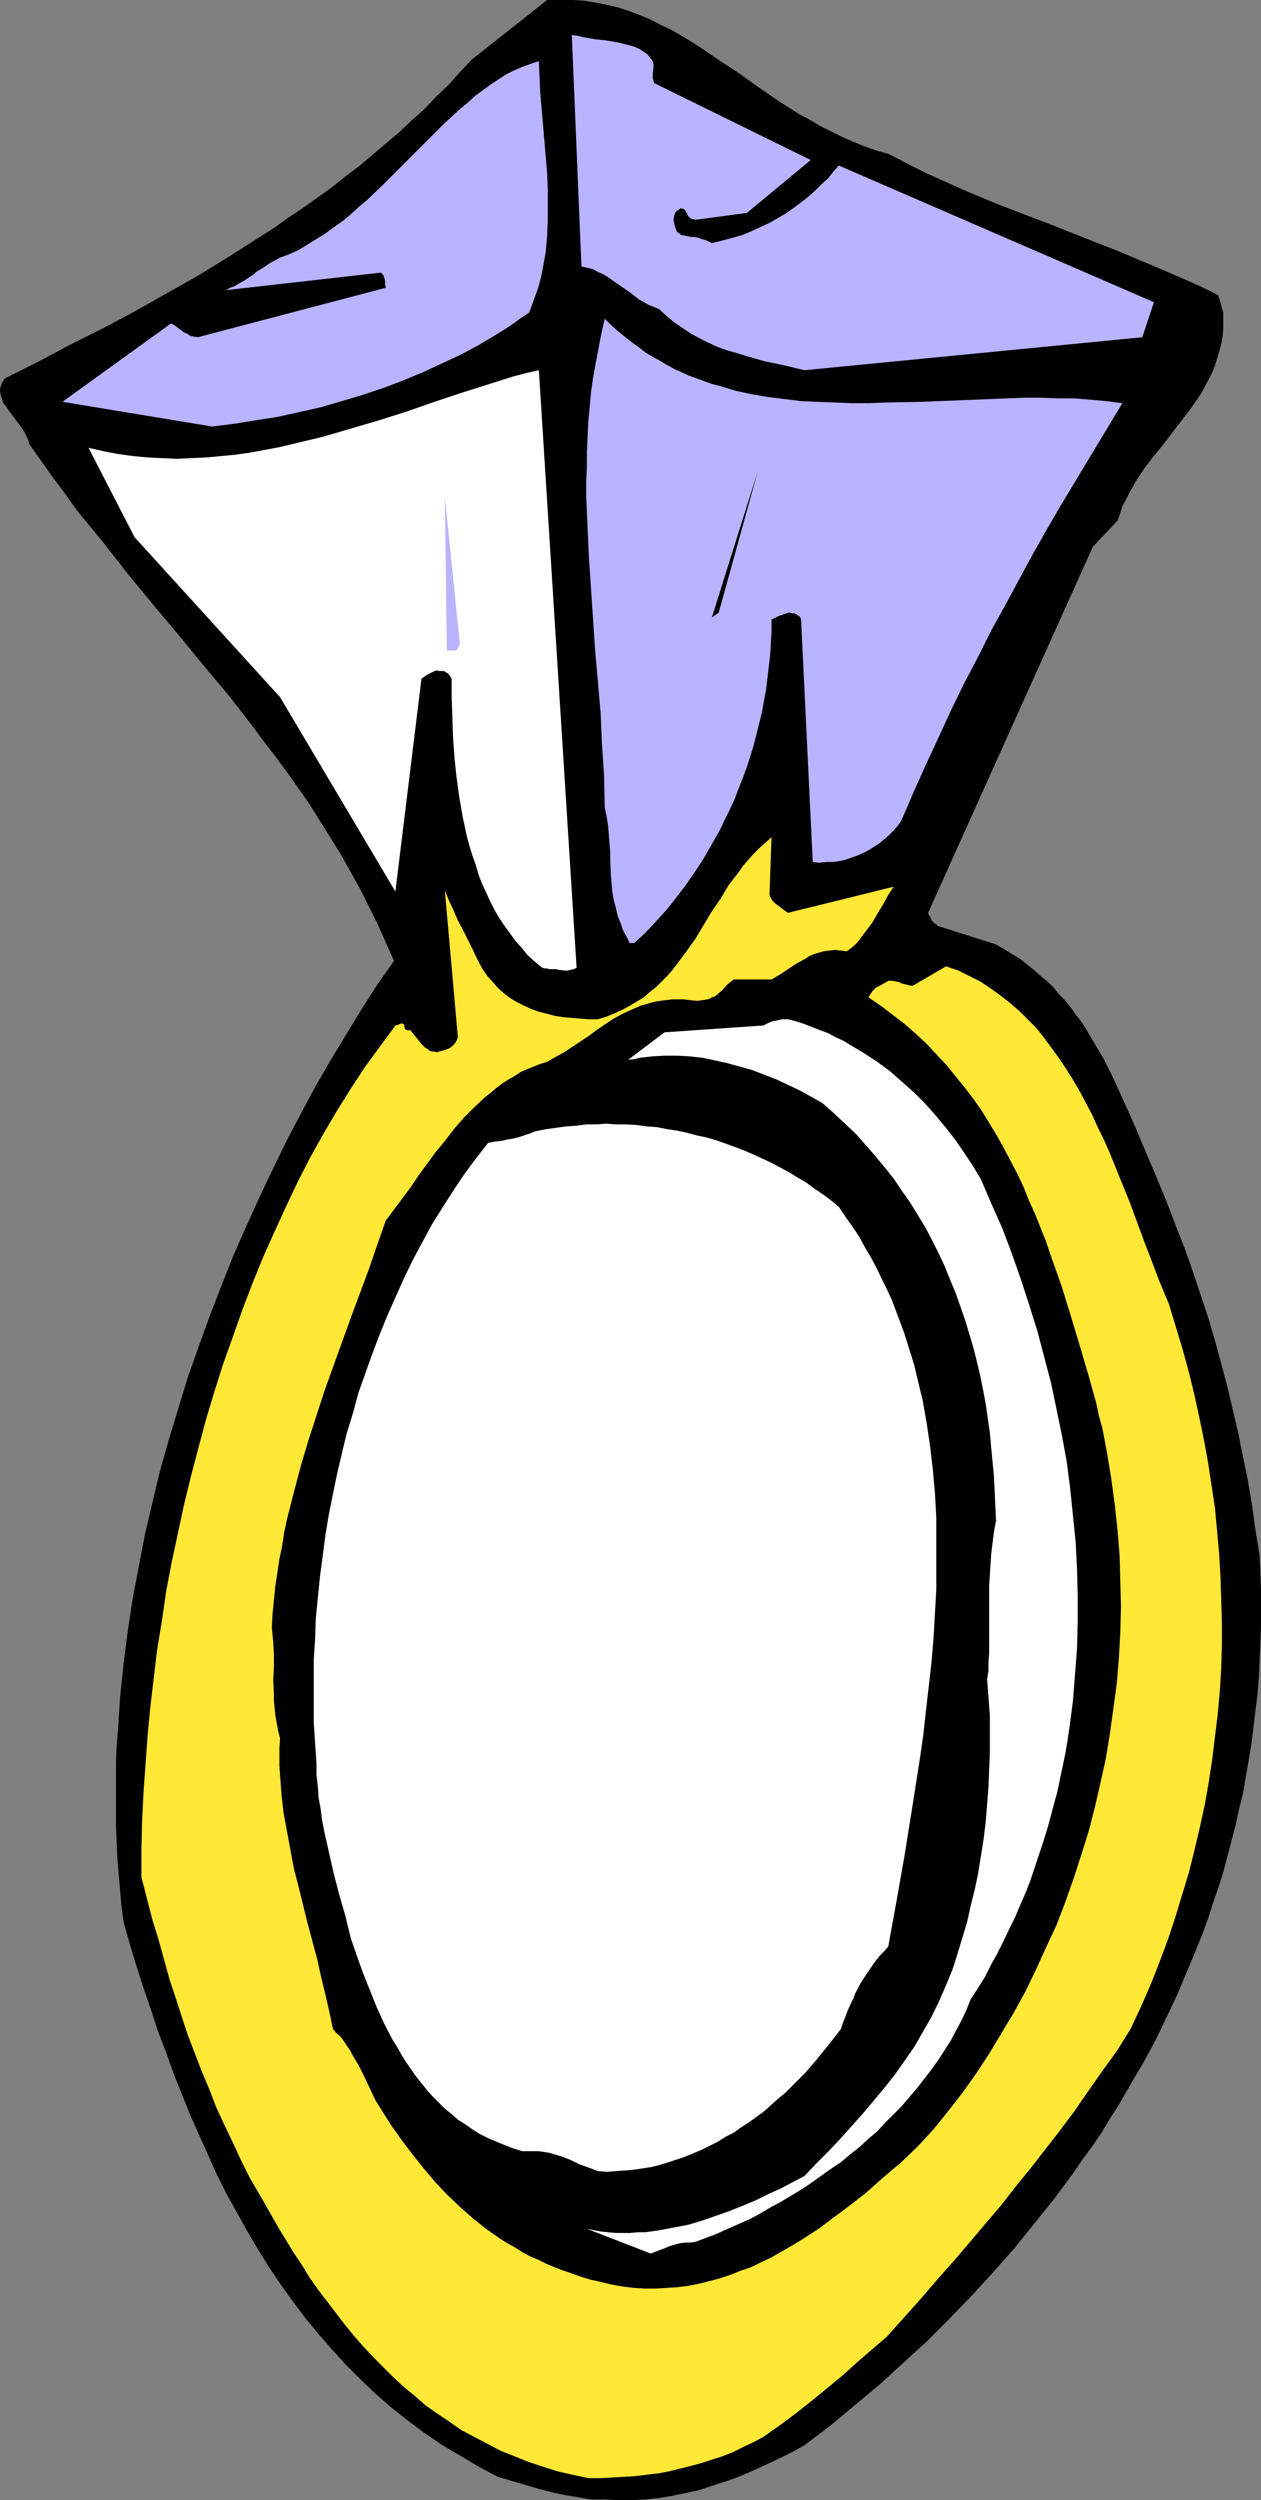 <?xml version="1.0" encoding="UTF-8" standalone="no"?>
<svg
   version="1.0"
   width="78.547mm"
   height="155.626mm"
   id="svg10"
   sodipodi:docname="Ring 13.wmf"
   xmlns:inkscape="http://www.inkscape.org/namespaces/inkscape"
   xmlns:sodipodi="http://sodipodi.sourceforge.net/DTD/sodipodi-0.dtd"
   xmlns="http://www.w3.org/2000/svg"
   xmlns:svg="http://www.w3.org/2000/svg">
  <rect width="100%" height="100%" fill="#808080" stroke="none"/>
  <sodipodi:namedview
     id="namedview10"
     pagecolor="#ffffff"
     bordercolor="#000000"
     borderopacity="0.25"
     inkscape:showpageshadow="2"
     inkscape:pageopacity="0.0"
     inkscape:pagecheckerboard="0"
     inkscape:deskcolor="#d1d1d1"
     inkscape:document-units="mm" />
  <defs
     id="defs1">
    <pattern
       id="WMFhbasepattern"
       patternUnits="userSpaceOnUse"
       width="6"
       height="6"
       x="0"
       y="0" />
  </defs>
  <path
     style="fill:#000000;fill-opacity:1;fill-rule:evenodd;stroke:none"
     d="m 142.375,588.03 3.232,0.162 h 3.071 l 3.232,-0.162 3.071,-0.323 3.071,-0.485 3.071,-0.646 3.071,-0.646 3.071,-0.97 2.909,-0.97 2.909,-0.97 2.747,-1.131 2.909,-1.293 2.747,-1.293 2.747,-1.293 2.586,-1.293 2.586,-1.454 5.979,-4.525 5.818,-4.848 5.818,-4.848 5.495,-5.009 5.656,-5.171 5.333,-5.332 5.171,-5.333 5.171,-5.656 5.01,-5.656 4.687,-5.817 4.687,-5.817 2.262,-3.07 2.262,-3.07 2.101,-3.07 2.262,-3.07 2.101,-3.07 1.939,-3.232 2.101,-3.232 3.717,-6.464 1.939,-3.232 1.778,-3.232 1.778,-3.393 1.616,-3.393 1.616,-3.393 1.616,-3.393 1.454,-3.555 1.454,-3.393 1.454,-3.555 1.454,-3.555 1.293,-3.555 1.131,-3.555 1.293,-3.717 1.131,-3.555 0.97,-3.717 0.97,-3.717 0.97,-3.717 0.808,-3.717 0.97,-3.878 0.646,-3.878 0.646,-3.717 0.646,-3.878 0.485,-3.878 0.485,-4.04 0.485,-3.878 0.323,-4.04 0.162,-3.878 0.162,-4.04 0.162,-4.04 v -4.201 -4.04 l -0.162,-4.201 -0.162,-4.04 -0.97,-5.979 -0.808,-5.817 -0.97,-5.817 -1.131,-5.494 -1.131,-5.656 -1.293,-5.494 -1.293,-5.494 -1.454,-5.494 -1.454,-5.333 -1.616,-5.494 -1.778,-5.333 -1.778,-5.333 -1.939,-5.494 -2.101,-5.332 -2.101,-5.494 -2.262,-5.494 -1.778,-4.201 -1.778,-4.201 -1.778,-4.201 -1.778,-4.04 -1.778,-3.878 -1.778,-3.878 -1.939,-3.878 -2.101,-3.555 -2.101,-3.555 -1.131,-1.778 -1.293,-1.616 -1.131,-1.616 -1.293,-1.616 -1.454,-1.454 -1.293,-1.616 -1.454,-1.454 -1.616,-1.293 -1.616,-1.454 -1.616,-1.293 -1.616,-1.293 -1.939,-1.131 -1.778,-1.131 -1.939,-1.131 -13.252,-4.201 -0.485,-0.162 -0.323,-0.323 -0.485,-0.323 -0.485,-0.485 -0.485,-0.97 -0.323,-0.485 -0.162,-0.485 38.786,-86.128 5.818,-6.14 0.646,-1.778 0.485,-1.616 0.808,-1.454 0.808,-1.616 0.808,-1.454 0.808,-1.454 1.939,-2.909 2.101,-2.747 2.262,-2.747 4.202,-5.494 2.101,-2.747 1.939,-2.747 0.97,-1.454 0.808,-1.616 0.808,-1.454 0.808,-1.616 0.646,-1.616 0.485,-1.616 0.485,-1.616 0.485,-1.778 0.323,-1.778 0.162,-1.778 v -1.939 -1.939 l -0.323,-0.97 -0.162,-0.646 -0.162,-0.646 -0.162,-0.646 -0.162,-0.485 -0.162,-0.323 v -0.162 -0.162 l -4.525,-2.262 -4.848,-2.101 -4.848,-2.101 -5.01,-2.101 -5.01,-2.101 -5.01,-1.939 -10.181,-4.04 -10.181,-3.878 -4.848,-1.939 -5.01,-2.101 -4.687,-2.101 -4.687,-2.101 -4.525,-2.262 -2.101,-1.131 -2.262,-1.131 -2.909,-0.808 -2.747,-0.97 -2.747,-1.131 -2.586,-1.131 -2.586,-1.293 -2.586,-1.293 -2.424,-1.454 -2.424,-1.293 -4.848,-3.07 -4.687,-3.232 -4.525,-3.232 -4.687,-3.07 -4.525,-3.07 -2.262,-1.454 -2.424,-1.454 -2.262,-1.293 -2.424,-1.131 -2.424,-1.293 -2.424,-0.97 -2.586,-0.97 -2.424,-0.808 L 142.86,1.131 140.275,0.646 137.527,0.162 134.618,0 h -2.747 -1.616 -1.454 l -17.777,14.058 -2.747,2.909 -2.747,3.07 -2.909,2.747 -2.747,2.909 -3.071,2.747 -2.909,2.747 -3.071,2.585 -3.232,2.747 -3.071,2.585 -3.232,2.424 -3.232,2.585 -3.394,2.424 -3.394,2.424 -3.394,2.262 -3.394,2.424 -3.555,2.262 -7.111,4.525 -7.111,4.363 -7.434,4.201 -7.434,4.201 -7.596,4.04 -7.757,3.878 L 8.888,85.159 1.131,89.037 0.808,89.521 0.485,90.006 0.323,90.491 0.162,90.976 0,91.461 v 0.485 l 0.162,0.97 0.323,0.97 0.323,0.97 0.646,0.808 0.646,0.97 1.454,1.939 1.454,1.939 0.646,0.97 0.485,0.97 0.485,0.97 0.323,1.131 2.747,3.878 2.747,3.878 2.909,3.878 2.747,3.878 5.979,7.272 5.818,7.433 5.979,7.272 5.979,7.11 5.818,7.11 5.979,7.11 5.656,7.272 2.747,3.717 2.747,3.555 2.747,3.717 2.747,3.878 2.586,3.717 2.424,3.878 2.424,3.878 2.424,3.878 2.262,4.04 2.262,4.04 2.101,4.201 2.101,4.201 1.939,4.363 1.939,4.363 -3.879,5.494 -3.717,5.817 -3.555,5.817 -3.717,6.14 -3.555,6.14 -3.394,6.302 -3.394,6.464 -3.232,6.625 -3.232,6.787 -3.071,6.787 -3.071,6.948 -2.747,6.948 -2.747,7.11 -2.586,7.11 -2.586,7.272 -2.262,7.433 -2.262,7.433 -2.101,7.433 -1.778,7.433 -1.778,7.595 -1.454,7.595 -1.454,7.595 -1.131,7.595 -0.97,7.595 -0.808,7.756 -0.485,7.595 -0.323,3.717 -0.162,3.878 v 3.717 3.878 3.717 3.878 l 0.162,3.717 0.162,3.878 0.323,3.717 0.323,3.717 0.323,3.717 0.485,3.717 1.454,5.171 1.616,5.333 1.616,5.009 1.778,5.171 1.616,5.009 1.939,5.009 1.778,5.009 1.939,4.848 1.939,4.848 2.101,4.686 2.101,4.686 2.101,4.686 2.262,4.525 2.424,4.363 2.424,4.363 2.586,4.363 2.586,4.201 2.747,4.04 2.909,4.04 2.909,3.878 3.071,3.717 3.232,3.717 3.232,3.555 3.394,3.393 3.555,3.393 3.717,3.232 3.879,3.07 3.879,2.909 4.04,2.747 4.363,2.585 4.363,2.585 4.525,2.424 6.626,1.939 3.232,0.97 3.232,0.808 3.071,0.646 3.071,0.485 1.616,0.323 1.454,0.162 h 1.454 z"
     id="path1" />
  <path
     style="fill:#ffe836;fill-opacity:1;fill-rule:evenodd;stroke:none"
     d="m 138.497,583.021 h 2.909 l 2.747,-0.162 2.747,-0.162 2.747,-0.162 2.586,-0.323 2.747,-0.323 2.586,-0.485 2.586,-0.646 2.586,-0.646 2.424,-0.646 2.424,-0.808 2.586,-0.808 2.424,-0.97 2.262,-1.131 2.424,-1.131 2.424,-1.293 3.879,-2.747 3.717,-2.747 3.879,-3.07 3.555,-2.909 3.717,-3.07 3.394,-3.07 3.555,-3.07 3.394,-2.909 4.202,-4.686 4.04,-4.525 3.879,-4.525 3.879,-4.363 3.717,-4.363 3.555,-4.201 3.717,-4.363 3.394,-4.363 3.555,-4.363 3.394,-4.363 3.394,-4.363 3.394,-4.525 3.232,-4.686 3.394,-4.848 3.394,-4.686 3.232,-5.171 2.424,-5.171 2.262,-5.171 2.101,-5.332 1.939,-5.171 1.778,-5.333 1.616,-5.332 1.616,-5.333 1.293,-5.171 1.293,-5.494 1.131,-5.171 0.97,-5.494 0.808,-5.333 0.646,-5.332 0.646,-5.333 0.485,-5.333 0.323,-5.332 0.162,-5.494 v -5.333 l -0.162,-5.333 -0.162,-5.332 -0.323,-5.494 -0.485,-5.333 -0.485,-5.332 -0.808,-5.333 -0.808,-5.333 -0.97,-5.332 -1.131,-5.494 -1.131,-5.171 -1.293,-5.333 -1.454,-5.332 -1.616,-5.333 -1.616,-5.333 -2.424,-5.817 -2.262,-5.979 -1.131,-2.909 -1.131,-3.07 -2.263,-6.14 -2.424,-5.979 -2.424,-5.979 -1.293,-2.909 -1.454,-2.909 -1.293,-2.909 -1.454,-2.747 -1.454,-2.747 -1.616,-2.747 -1.616,-2.585 -1.616,-2.424 -1.778,-2.424 -1.778,-2.424 -1.778,-2.262 -2.101,-2.101 -1.939,-1.939 -2.262,-1.939 -2.262,-1.778 -2.262,-1.616 -2.424,-1.616 -2.586,-1.293 -2.586,-1.293 -2.909,-0.97 -7.757,4.525 h -0.646 l -0.646,-0.162 -0.646,-0.162 -0.646,-0.162 -0.646,-0.323 -0.808,-0.162 -0.808,-0.162 h -0.97 l -0.485,0.323 -0.646,0.323 -0.485,0.323 -0.646,0.323 -0.646,0.323 -0.485,0.485 -0.323,0.323 -0.323,0.485 -0.323,0.485 -0.323,0.485 3.071,2.101 2.747,2.101 2.747,2.101 2.586,2.262 2.586,2.424 2.262,2.424 2.424,2.585 2.101,2.585 2.101,2.585 2.101,2.747 1.939,2.747 1.778,2.909 1.778,2.909 1.616,2.909 1.616,3.07 1.616,3.07 1.454,3.07 1.293,3.232 1.454,3.232 1.293,3.232 1.293,3.232 1.131,3.393 2.424,6.787 2.101,6.787 2.101,6.948 2.101,7.11 1.939,6.948 0.646,3.07 0.808,2.909 1.131,5.979 0.97,5.979 0.808,5.979 0.646,5.979 0.485,5.979 0.162,5.979 0.162,5.979 -0.162,6.14 -0.323,5.817 -0.485,5.979 -0.808,5.979 -0.808,5.817 -0.97,5.979 -1.293,5.817 -1.293,5.656 -1.454,5.656 -1.778,5.656 -1.778,5.494 -1.939,5.494 -2.101,5.494 -2.424,5.171 -2.424,5.333 -2.424,5.009 -2.747,5.009 -2.909,4.848 -2.909,4.848 -3.071,4.686 -3.232,4.525 -3.394,4.363 -3.394,4.201 -3.717,4.04 -3.879,3.717 -4.202,3.555 -4.202,3.717 -4.363,3.393 -4.363,3.232 -2.101,1.616 -2.262,1.454 -2.262,1.454 -2.424,1.454 -2.263,1.293 -2.262,1.293 -2.424,1.131 -2.262,1.131 -2.424,0.808 -2.424,0.97 -2.424,0.808 -2.424,0.646 -2.586,0.646 -2.424,0.485 -2.586,0.323 -2.586,0.162 -2.586,0.162 h -2.586 l -2.586,-0.162 -2.586,-0.323 -2.747,-0.485 -2.586,-0.646 -2.262,-0.485 -2.101,-0.646 -2.263,-0.808 -1.939,-0.646 -2.101,-0.808 -1.939,-0.808 -1.939,-0.97 -1.939,-0.808 -1.778,-0.97 -1.778,-1.131 -1.778,-0.97 -1.778,-1.131 -1.616,-1.131 -1.616,-1.131 -3.232,-2.585 -2.909,-2.585 -3.071,-2.909 -2.747,-2.909 -2.586,-3.07 -2.586,-3.232 -2.586,-3.393 -2.424,-3.393 -2.262,-3.555 -1.616,-2.585 -1.293,-2.747 -1.293,-2.747 -1.293,-2.585 -1.454,-2.424 -0.646,-1.293 -0.808,-1.131 -0.646,-0.97 -0.808,-1.131 -0.97,-0.808 -0.808,-0.97 -0.808,-3.878 -0.97,-4.201 -0.97,-4.04 -0.97,-4.363 -2.262,-8.403 -2.101,-8.564 -1.131,-4.363 -0.808,-4.363 -0.808,-4.363 -0.808,-4.363 -0.485,-4.363 -0.323,-4.363 -0.162,-2.262 v -2.101 -2.101 l 0.162,-2.262 -0.485,-1.939 -0.323,-1.778 -0.323,-1.778 -0.162,-1.778 -0.162,-1.616 v -1.616 l -0.162,-3.232 0.162,-3.07 V 389.273 l -0.162,-3.07 -0.162,-1.616 -0.162,-1.616 0.162,-3.232 0.323,-3.232 0.323,-3.232 0.485,-3.232 0.485,-3.232 0.646,-3.07 0.485,-3.232 0.646,-3.07 1.616,-6.302 1.616,-6.14 1.778,-5.979 1.939,-5.979 1.939,-5.979 2.101,-5.817 2.101,-5.817 2.101,-5.817 2.101,-5.656 2.101,-5.656 1.939,-5.656 1.939,-5.494 1.939,-2.585 1.939,-2.585 1.939,-2.585 1.939,-2.909 4.04,-5.494 2.262,-2.747 2.101,-2.747 2.262,-2.585 2.424,-2.424 2.586,-2.424 1.293,-0.97 1.293,-1.131 1.293,-0.97 1.454,-0.97 1.454,-0.808 1.454,-0.97 1.454,-0.646 1.616,-0.646 1.616,-0.646 1.616,-0.485 1.939,-1.131 2.101,-1.131 1.939,-1.293 1.939,-1.293 1.939,-1.293 1.939,-1.454 1.939,-1.293 1.939,-1.293 2.101,-1.131 2.101,-0.97 2.262,-0.97 1.131,-0.323 1.131,-0.323 1.293,-0.323 1.131,-0.162 1.293,-0.162 1.293,-0.162 h 1.293 1.454 l 1.293,0.162 1.454,0.162 h 0.808 l 0.97,-0.162 1.131,-0.162 0.485,-0.162 0.485,-0.323 0.646,-0.162 0.646,-0.485 0.485,-0.485 0.646,-0.485 1.293,-1.454 1.454,-1.131 h 8.888 l 1.939,-1.131 1.939,-1.293 1.939,-1.293 2.101,-1.131 0.97,-0.646 1.131,-0.485 1.131,-0.323 1.131,-0.323 1.293,-0.162 1.293,-0.162 1.454,0.162 1.454,0.162 0.808,-0.646 0.808,-0.646 0.808,-0.808 0.646,-0.808 1.454,-1.939 1.454,-1.939 1.293,-2.262 1.293,-2.101 1.131,-2.101 1.293,-1.939 -24.887,6.14 -0.485,-0.323 -0.646,-0.485 -1.293,-0.97 -0.646,-0.485 -0.646,-0.646 -0.323,-0.646 -0.162,-0.323 -0.162,-0.323 0.485,-13.574 -1.454,1.293 -1.454,1.293 -1.293,1.293 -1.293,1.454 -1.131,1.293 -1.131,1.616 -2.262,2.909 -1.939,3.232 -2.101,3.07 -1.939,3.232 -1.939,3.232 -2.101,2.909 -2.262,3.07 -1.131,1.454 -1.131,1.293 -1.293,1.293 -1.293,1.293 -1.454,1.131 -1.454,1.293 -1.616,0.97 -1.616,0.97 -1.778,0.97 -1.778,0.808 -1.939,0.808 -2.101,0.646 h -2.101 l -2.101,-0.162 -1.939,-0.162 -1.939,-0.162 -2.101,-0.323 -1.778,-0.485 -1.939,-0.485 -1.778,-0.646 -1.778,-0.808 -1.616,-0.808 -1.616,-0.97 -1.454,-1.131 -1.293,-1.131 -1.293,-1.454 -1.293,-1.454 -1.131,-1.616 -1.293,-2.424 -1.131,-2.424 -1.131,-2.262 -1.131,-2.262 -1.131,-2.101 -0.97,-2.262 -1.131,-2.424 -0.97,-2.424 3.071,34.581 -0.162,0.485 -0.323,0.646 -0.323,0.485 -0.485,0.485 -0.646,0.485 -0.808,0.323 -0.485,0.162 -0.646,0.162 -0.485,0.162 -0.646,0.162 -0.485,-0.162 h -0.485 l -0.646,-0.162 -0.323,-0.323 -0.808,-0.485 -0.808,-0.808 -0.646,-0.808 -0.646,-0.808 -0.646,-0.808 -0.646,-0.808 h -0.485 -0.323 l -0.323,-0.162 -0.162,-0.162 -0.162,-0.485 v -0.162 -0.162 l -0.162,-0.323 h -0.162 l -0.162,-0.162 H 94.54 l -0.485,0.162 -0.323,0.162 -0.646,0.162 -1.778,2.424 -1.778,2.424 -3.555,4.848 -3.394,5.171 -3.232,5.171 -3.232,5.494 -3.071,5.494 -2.909,5.656 -2.747,5.817 -2.747,5.979 -2.747,6.14 -2.424,5.979 -2.424,6.302 -2.262,6.464 -2.262,6.302 -2.101,6.625 -1.939,6.464 -1.778,6.625 -1.778,6.787 -1.616,6.625 -1.454,6.787 -1.454,6.787 -1.293,6.787 -0.97,6.787 -1.131,6.787 -0.808,6.787 -0.808,6.787 -0.646,6.787 -0.485,6.787 -0.485,6.625 -0.323,6.787 -0.162,6.625 v 6.464 l 1.293,5.009 1.293,5.009 1.454,4.686 1.293,4.686 1.293,4.686 1.454,4.363 1.454,4.525 1.454,4.363 1.616,4.201 1.616,4.201 1.778,4.201 1.616,4.201 1.939,4.201 1.939,4.04 1.939,4.201 2.101,4.201 3.394,5.817 3.394,5.979 3.555,5.817 1.939,2.909 1.778,2.909 1.939,2.747 2.101,2.747 2.101,2.747 2.101,2.747 2.101,2.585 2.262,2.585 2.262,2.424 2.424,2.424 2.424,2.424 2.424,2.262 2.586,2.101 2.586,2.262 2.747,1.939 2.909,1.939 2.747,1.939 3.071,1.616 3.071,1.616 3.071,1.616 3.232,1.293 3.232,1.293 3.394,1.131 3.555,1.131 3.555,0.808 z"
     id="path2" />
  <path
     style="fill:#ffffff;fill-opacity:1;fill-rule:evenodd;stroke:none"
     d="m 154.011,529.857 1.293,-0.485 1.293,-0.485 1.131,-0.485 1.131,-0.323 1.131,-0.323 1.293,-0.162 h 1.131 l 1.293,-0.162 2.586,-0.97 2.586,-0.97 2.424,-1.131 2.586,-1.131 2.586,-1.131 2.424,-1.293 2.424,-1.454 2.424,-1.293 2.424,-1.454 2.424,-1.454 2.424,-1.616 2.262,-1.616 2.263,-1.616 2.424,-1.616 2.101,-1.778 2.262,-1.778 2.101,-1.939 2.101,-1.778 1.939,-2.101 1.939,-1.939 1.939,-1.939 1.778,-2.101 1.778,-2.101 1.778,-2.262 1.616,-2.101 1.616,-2.262 1.454,-2.262 1.454,-2.262 1.293,-2.424 1.293,-2.424 1.131,-2.424 0.97,-2.424 1.778,-2.747 1.616,-2.585 1.454,-2.909 1.454,-2.585 1.454,-2.909 1.293,-2.747 1.454,-2.909 1.131,-2.747 1.293,-2.909 1.131,-2.909 0.97,-2.909 0.97,-2.909 0.97,-2.909 0.97,-3.07 0.808,-2.909 0.808,-3.07 0.808,-2.909 0.646,-3.07 0.646,-3.07 0.646,-3.07 0.485,-2.909 0.485,-3.232 0.808,-6.14 0.485,-6.14 0.485,-6.302 0.162,-6.14 v -6.302 l -0.162,-6.302 -0.323,-6.302 -0.646,-6.302 -0.646,-6.302 -0.808,-6.302 -1.131,-6.14 -1.293,-6.302 -1.293,-6.14 -1.616,-6.14 -1.616,-6.14 -1.939,-6.14 -1.939,-5.979 -2.101,-5.979 -2.262,-5.979 -2.586,-5.817 -2.424,-5.656 -1.939,-3.232 -1.939,-2.909 -2.101,-3.07 -2.262,-2.909 -2.424,-2.909 -2.424,-2.747 -2.586,-2.585 -2.909,-2.585 -2.747,-2.424 -3.071,-2.262 -3.232,-2.101 -1.616,-0.97 -1.616,-0.97 -1.616,-0.97 -1.778,-0.808 -1.778,-0.97 -1.778,-0.646 -3.717,-1.454 -1.939,-0.646 -1.939,-0.485 h -0.646 -0.808 l -0.646,0.162 -0.808,0.162 -0.808,0.162 -0.808,0.323 -0.646,0.323 -0.646,0.323 -23.271,1.616 -8.565,6.464 1.454,-0.162 1.293,-0.323 2.909,-0.323 2.909,-0.162 h 3.071 l 2.909,0.162 2.909,0.323 3.071,0.646 2.909,0.646 2.909,0.808 2.909,0.808 2.909,1.131 2.909,1.131 2.747,1.293 2.747,1.293 2.586,1.454 2.586,1.454 2.747,2.424 2.586,2.424 2.586,2.424 2.262,2.585 2.262,2.585 2.262,2.747 2.101,2.585 1.939,2.909 1.939,2.747 1.778,2.909 1.778,2.909 1.616,3.07 1.454,2.909 1.454,3.07 1.293,3.232 1.293,3.07 1.131,3.232 1.131,3.232 0.97,3.232 0.97,3.232 0.808,3.232 0.808,3.393 0.646,3.232 0.646,3.393 0.485,3.393 0.485,3.393 0.323,3.555 0.323,3.393 0.323,3.393 0.162,3.393 0.162,3.555 0.162,3.393 -0.485,2.585 -0.323,2.585 -0.323,2.585 -0.162,2.424 -0.162,2.585 -0.162,2.424 v 4.848 4.525 4.525 2.101 l -0.162,2.101 v 1.939 l -0.323,2.101 0.323,4.201 0.323,4.363 v 4.201 4.201 l -0.162,4.201 -0.162,4.201 -0.323,4.04 -0.323,4.04 -0.485,4.04 -0.646,4.04 -0.646,4.04 -0.808,3.878 -0.97,3.878 -0.808,3.717 -1.131,3.717 -1.131,3.717 -0.646,2.101 -0.646,1.939 -0.808,1.939 -0.808,1.939 -1.616,3.717 -1.778,3.555 -1.939,3.393 -1.939,3.393 -2.262,3.232 -2.263,3.232 -2.424,3.07 -2.424,2.909 -2.586,3.07 -2.586,2.909 -2.747,3.07 -2.747,2.909 -2.909,2.909 -2.909,3.07 -2.747,1.454 -2.747,1.454 -2.909,1.293 -2.909,1.454 -3.071,1.293 -3.232,1.293 -3.232,1.131 -3.232,1.131 -3.232,0.97 -3.394,0.646 -3.394,0.646 -3.394,0.485 h -1.778 l -1.778,0.162 h -1.616 -1.778 l -1.778,-0.162 -1.616,-0.162 -1.778,-0.323 -1.616,-0.323 15.029,5.817 z"
     id="path3" />
  <path
     style="fill:#ffffff;fill-opacity:1;fill-rule:evenodd;stroke:none"
     d="m 140.759,510.79 2.101,0.162 2.101,-0.162 2.101,-0.162 2.101,-0.162 2.101,-0.323 2.101,-0.323 1.939,-0.485 2.101,-0.646 1.939,-0.646 1.939,-0.646 1.939,-0.808 1.939,-0.808 1.939,-0.97 1.939,-0.97 1.778,-1.131 1.939,-0.97 1.778,-1.293 1.778,-1.131 1.778,-1.293 1.778,-1.293 1.616,-1.454 1.616,-1.454 1.778,-1.454 1.616,-1.616 3.071,-3.07 2.909,-3.393 2.747,-3.393 2.747,-3.555 0.485,-1.454 0.646,-1.616 0.485,-1.293 0.646,-1.454 0.646,-1.293 0.485,-1.293 1.293,-2.424 1.454,-2.262 1.454,-2.101 0.808,-1.131 0.808,-0.97 0.97,-0.97 0.97,-1.131 0.97,-5.333 0.97,-5.332 1.939,-10.988 1.778,-11.15 1.778,-11.311 0.808,-5.656 0.646,-5.817 0.646,-5.656 0.646,-5.656 0.485,-5.817 0.323,-5.656 0.323,-5.656 v -5.656 -5.656 -5.656 l -0.323,-5.656 -0.485,-5.494 -0.646,-5.494 -0.808,-5.494 -0.485,-2.747 -0.485,-2.747 -0.646,-2.585 -0.646,-2.747 -0.646,-2.747 -0.808,-2.585 -0.808,-2.585 -0.808,-2.585 -0.97,-2.585 -0.97,-2.585 -0.97,-2.585 -1.131,-2.424 -1.293,-2.585 -1.131,-2.424 -1.293,-2.424 -1.454,-2.424 -1.293,-2.424 -1.616,-2.424 -1.616,-2.262 -1.616,-2.424 -1.778,-1.454 -1.939,-1.454 -1.939,-1.293 -1.939,-1.454 -1.939,-1.131 -2.101,-1.293 -2.101,-1.131 -2.101,-1.131 -2.101,-0.97 -2.101,-0.97 -2.262,-0.97 -2.101,-0.808 -2.262,-0.808 -2.262,-0.808 -2.263,-0.646 -2.262,-0.485 -2.424,-0.646 -2.262,-0.485 -2.262,-0.323 -2.424,-0.485 -2.424,-0.162 -2.262,-0.323 -2.424,-0.162 h -2.424 l -2.424,-0.162 -2.262,0.162 h -2.424 l -2.424,0.323 -2.424,0.162 -2.263,0.323 -2.424,0.323 -2.424,0.485 -0.808,0.323 -0.808,0.323 -0.646,0.162 -0.808,0.323 -1.131,0.323 -1.293,0.323 -1.131,0.162 -1.293,0.323 -1.616,0.162 -0.808,0.162 -0.808,0.162 -2.909,3.717 -2.747,3.717 -2.586,3.878 -2.586,4.04 -2.424,3.878 -2.262,4.201 -2.262,4.201 -2.101,4.363 -1.939,4.363 -1.939,4.363 -1.778,4.363 -1.778,4.686 -1.616,4.525 -1.616,4.525 -1.293,4.848 -1.454,4.686 -1.131,4.686 -1.131,4.848 -0.97,4.686 -0.97,4.848 -0.808,4.848 -0.646,5.009 -0.646,4.848 -0.485,4.848 -0.485,4.848 -0.162,5.009 -0.323,4.848 v 4.848 4.848 4.848 l 0.323,5.009 0.323,4.686 v 2.747 l 0.323,2.747 0.162,2.585 0.485,2.585 0.323,2.585 0.485,2.585 1.131,5.009 1.131,5.009 1.293,5.009 1.454,5.009 1.293,5.333 1.454,4.201 1.454,4.04 1.616,4.04 1.616,4.04 1.778,3.878 1.939,3.717 1.131,1.778 0.97,1.778 1.131,1.778 1.131,1.616 1.131,1.616 1.293,1.616 1.293,1.616 1.293,1.454 1.454,1.454 1.454,1.454 1.616,1.293 1.454,1.293 1.778,1.131 1.616,1.131 1.778,1.131 1.939,0.97 1.939,0.808 1.939,0.808 2.101,0.808 2.101,0.646 h 1.293 1.293 1.293 l 1.131,0.162 1.131,0.162 1.131,0.323 2.101,0.646 2.101,0.808 1.939,0.97 2.262,0.808 z"
     id="path4" />
  <path
     style="fill:#ffffff;fill-opacity:1;fill-rule:evenodd;stroke:none"
     d="m 130.417,228.005 h 0.485 l 0.646,0.162 1.454,0.162 h 0.646 l 0.646,-0.162 0.808,-0.162 0.646,-0.323 -8.888,-140.584 -2.909,0.646 -3.071,0.808 -3.071,0.97 -3.071,0.97 -6.141,1.939 -6.303,2.101 -6.464,2.262 -6.626,2.101 -6.626,1.939 -6.626,1.939 -3.394,0.808 -3.394,0.808 -3.394,0.808 -3.394,0.646 -3.555,0.646 -3.394,0.485 -3.394,0.323 -3.394,0.323 -3.555,0.162 -3.394,0.162 -3.555,-0.162 -3.394,-0.162 -3.394,-0.323 -3.555,-0.485 -3.394,-0.646 -3.555,-0.808 10.828,21.007 34.261,37.651 27.15,45.73 6.141,-50.093 0.323,-0.162 0.162,-0.162 0.485,-0.323 0.485,-0.323 0.97,-0.485 0.646,-0.323 0.485,-0.162 0.646,0.162 h 0.646 0.485 l 0.485,0.323 0.323,0.162 0.323,0.323 0.323,0.485 0.323,0.485 v 4.525 l 0.162,4.525 0.162,4.686 0.323,4.686 0.485,4.686 0.646,4.686 0.808,4.686 0.485,2.262 0.485,2.262 0.646,2.424 0.646,2.101 0.808,2.262 0.646,2.262 0.808,2.101 0.97,2.101 0.97,2.101 0.97,1.939 1.131,1.939 1.293,1.939 1.293,1.778 1.293,1.778 1.454,1.616 1.454,1.778 1.616,1.454 1.778,1.454 0.646,0.162 h 0.485 l 0.485,0.162 h 0.485 0.323 z"
     id="path5" />
  <path
     style="fill:#bab3ff;fill-opacity:1;fill-rule:evenodd;stroke:none"
     d="m 149.324,221.865 1.939,-1.778 1.778,-1.778 1.616,-1.778 1.778,-1.939 1.616,-1.939 1.616,-2.101 1.616,-2.101 1.454,-2.101 1.454,-2.101 1.454,-2.262 1.293,-2.262 1.293,-2.262 1.293,-2.262 1.131,-2.424 1.131,-2.262 1.131,-2.424 0.97,-2.585 0.97,-2.424 0.97,-2.585 0.808,-2.585 0.808,-2.585 0.646,-2.585 0.646,-2.585 0.646,-2.585 0.485,-2.747 0.485,-2.585 0.323,-2.747 0.323,-2.747 0.323,-2.747 0.162,-2.747 0.162,-2.747 v -2.747 l 0.323,-0.162 0.323,-0.162 0.97,-0.485 0.97,-0.323 1.293,-0.485 h 0.485 l 0.485,0.162 h 0.485 l 0.485,0.162 0.323,0.323 0.323,0.162 0.323,0.323 0.162,0.485 2.747,57.042 1.454,0.162 1.616,-0.162 h 1.454 l 1.454,-0.162 1.616,-0.323 1.293,-0.485 1.454,-0.485 1.454,-0.646 1.293,-0.646 1.293,-0.808 1.293,-0.808 1.131,-0.97 1.131,-0.97 1.131,-1.131 0.97,-1.131 0.808,-1.131 2.909,-6.787 2.909,-6.464 3.071,-6.625 2.909,-6.302 3.071,-6.302 3.232,-6.14 3.071,-6.14 3.394,-6.14 3.232,-5.979 3.232,-5.979 3.394,-5.979 3.394,-5.817 7.111,-11.796 7.111,-11.796 -3.717,-0.485 -3.717,-0.323 -3.879,-0.323 h -3.879 l -4.04,-0.162 h -3.879 l -4.04,0.162 -4.04,0.162 -8.08,0.323 -8.08,0.323 -8.242,0.162 -4.04,0.162 h -4.04 l -4.04,-0.162 -4.04,-0.162 -3.879,-0.162 -3.879,-0.485 -3.879,-0.485 -3.879,-0.646 -3.717,-0.808 -3.717,-1.131 -1.939,-0.485 -1.778,-0.646 -1.778,-0.646 -1.778,-0.646 -1.778,-0.808 -1.778,-0.808 -1.778,-0.97 -1.616,-0.97 -1.778,-0.97 -1.616,-0.97 -1.616,-1.293 -1.616,-1.131 -1.616,-1.293 -1.616,-1.293 -1.616,-1.454 -1.454,-1.454 -0.808,3.555 -0.646,3.393 -0.646,3.393 -0.646,3.555 -0.485,3.393 -0.323,3.555 -0.323,3.393 -0.162,3.555 -0.162,3.555 v 3.555 l -0.162,3.393 v 3.717 l 0.323,7.11 0.323,7.11 0.485,7.272 0.485,7.272 0.485,7.272 0.646,7.272 0.646,7.433 0.323,7.433 0.485,7.272 0.162,7.595 0.485,2.262 0.323,2.101 0.162,2.101 0.162,1.939 0.162,2.101 v 1.778 l 0.162,3.717 0.162,1.939 0.162,1.778 0.323,1.939 0.485,1.778 0.485,2.101 0.808,1.939 0.323,1.131 0.485,0.97 0.646,1.131 0.485,1.131 z"
     id="path6" />
  <path
     style="fill:#bab3ff;fill-opacity:1;fill-rule:evenodd;stroke:none"
     d="m 107.468,153.027 0.808,-1.454 -3.555,-34.581 0.485,36.035 z"
     id="path7" />
  <path
     style="fill:#000000;fill-opacity:1;fill-rule:evenodd;stroke:none"
     d="m 169.202,144.139 9.212,-33.288 -10.828,34.419 z"
     id="path8" />
  <path
     style="fill:#bab3ff;fill-opacity:1;fill-rule:evenodd;stroke:none"
     d="m 49.936,100.348 5.171,-0.646 5.01,-0.808 5.171,-0.808 5.171,-1.131 5.01,-1.131 5.01,-1.454 4.848,-1.454 4.848,-1.616 4.687,-1.778 4.687,-1.939 4.525,-2.101 4.525,-2.101 4.202,-2.262 4.04,-2.424 2.101,-1.293 1.939,-1.293 1.778,-1.293 1.939,-1.293 0.646,-1.778 0.646,-1.778 0.646,-1.778 0.485,-1.616 0.485,-1.939 0.323,-1.778 0.323,-1.778 0.323,-1.778 0.323,-3.717 0.162,-3.717 v -3.717 -3.717 l -0.162,-3.878 -0.323,-3.717 -0.646,-7.595 -0.646,-7.433 -0.162,-3.717 -0.162,-3.717 -1.939,0.646 -1.778,0.646 -1.939,0.808 -1.939,0.97 -1.778,1.131 -1.939,1.293 -1.778,1.293 -1.778,1.293 -1.778,1.616 -1.778,1.454 -1.939,1.778 -1.778,1.616 -3.555,3.555 -3.555,3.555 -3.717,3.717 -3.717,3.717 -3.717,3.555 -1.939,1.616 -1.939,1.778 -1.939,1.616 -2.101,1.454 -1.939,1.454 -2.101,1.293 -2.101,1.293 -2.101,1.293 -2.101,0.97 -2.262,0.808 -1.131,0.646 -0.97,0.485 -0.97,0.646 -0.97,0.646 -1.616,0.97 -0.646,0.646 -0.808,0.485 -1.454,0.97 -1.454,0.808 -0.808,0.485 -0.97,0.323 -0.808,0.485 -0.97,0.162 37.17,-4.201 h 0.162 l 0.162,0.162 0.323,0.323 0.162,0.323 0.162,0.485 0.162,0.646 v 0.808 l 0.162,0.808 -44.28,11.635 -0.97,-0.162 -0.808,-0.162 -0.646,-0.485 -0.808,-0.323 -0.646,-0.485 -0.646,-0.485 -0.808,-0.646 -0.97,-0.485 -25.534,18.421 z"
     id="path9" />
  <path
     style="fill:#bab3ff;fill-opacity:1;fill-rule:evenodd;stroke:none"
     d="m 189.403,87.098 79.51,-7.756 2.747,-8.241 -74.177,-32.157 -1.293,1.454 -1.293,1.616 -1.454,1.293 -1.454,1.454 -1.616,1.454 -1.616,1.293 -1.778,1.293 -1.778,1.293 -1.939,1.131 -1.939,1.131 -2.101,0.97 -2.101,0.97 -2.262,0.97 -2.262,0.646 -2.424,0.646 -2.586,0.646 -0.646,-0.323 -0.646,-0.323 -0.485,-0.162 -0.646,-0.162 -0.808,-0.323 -0.808,-0.162 h -0.808 l -0.808,-0.162 -0.808,-0.162 -0.808,-0.162 -0.323,-0.323 -0.323,-0.162 -0.323,-0.323 -0.162,-0.323 -0.323,-0.97 -0.162,-0.808 -0.162,-0.646 0.162,-0.485 v -0.485 l 0.162,-0.323 0.162,-0.485 0.323,-0.323 0.485,-0.323 0.485,-0.323 0.323,0.162 h 0.162 l 0.323,0.162 0.162,0.162 0.162,0.323 0.323,0.485 0.162,0.485 0.323,0.323 0.323,0.323 0.323,0.162 h 0.323 l 0.485,0.162 12.12,-1.616 15.029,-12.443 -36.846,-18.098 -0.162,-0.485 -0.162,-0.646 V 17.937 17.29 l 0.162,-1.454 v -0.646 l -0.162,-0.808 -0.646,-0.808 -0.646,-0.808 -0.97,-0.646 -0.97,-0.646 -1.131,-0.485 -1.131,-0.323 -1.293,-0.323 -1.293,-0.323 -2.747,-0.485 -1.454,-0.162 -1.454,-0.162 -2.747,-0.485 -1.293,-0.323 -1.293,-0.162 2.263,54.456 1.454,0.323 1.293,0.323 1.131,0.646 1.131,0.485 1.131,0.646 1.131,0.808 2.101,1.454 2.101,1.454 2.101,1.616 1.131,0.646 1.131,0.646 1.293,0.485 1.131,0.485 1.778,1.616 1.939,1.616 1.939,1.293 1.939,1.293 2.101,1.131 1.939,0.97 2.101,0.97 2.262,0.808 2.262,0.646 2.101,0.646 4.525,1.293 4.687,0.97 z"
     id="path10" />
</svg>
